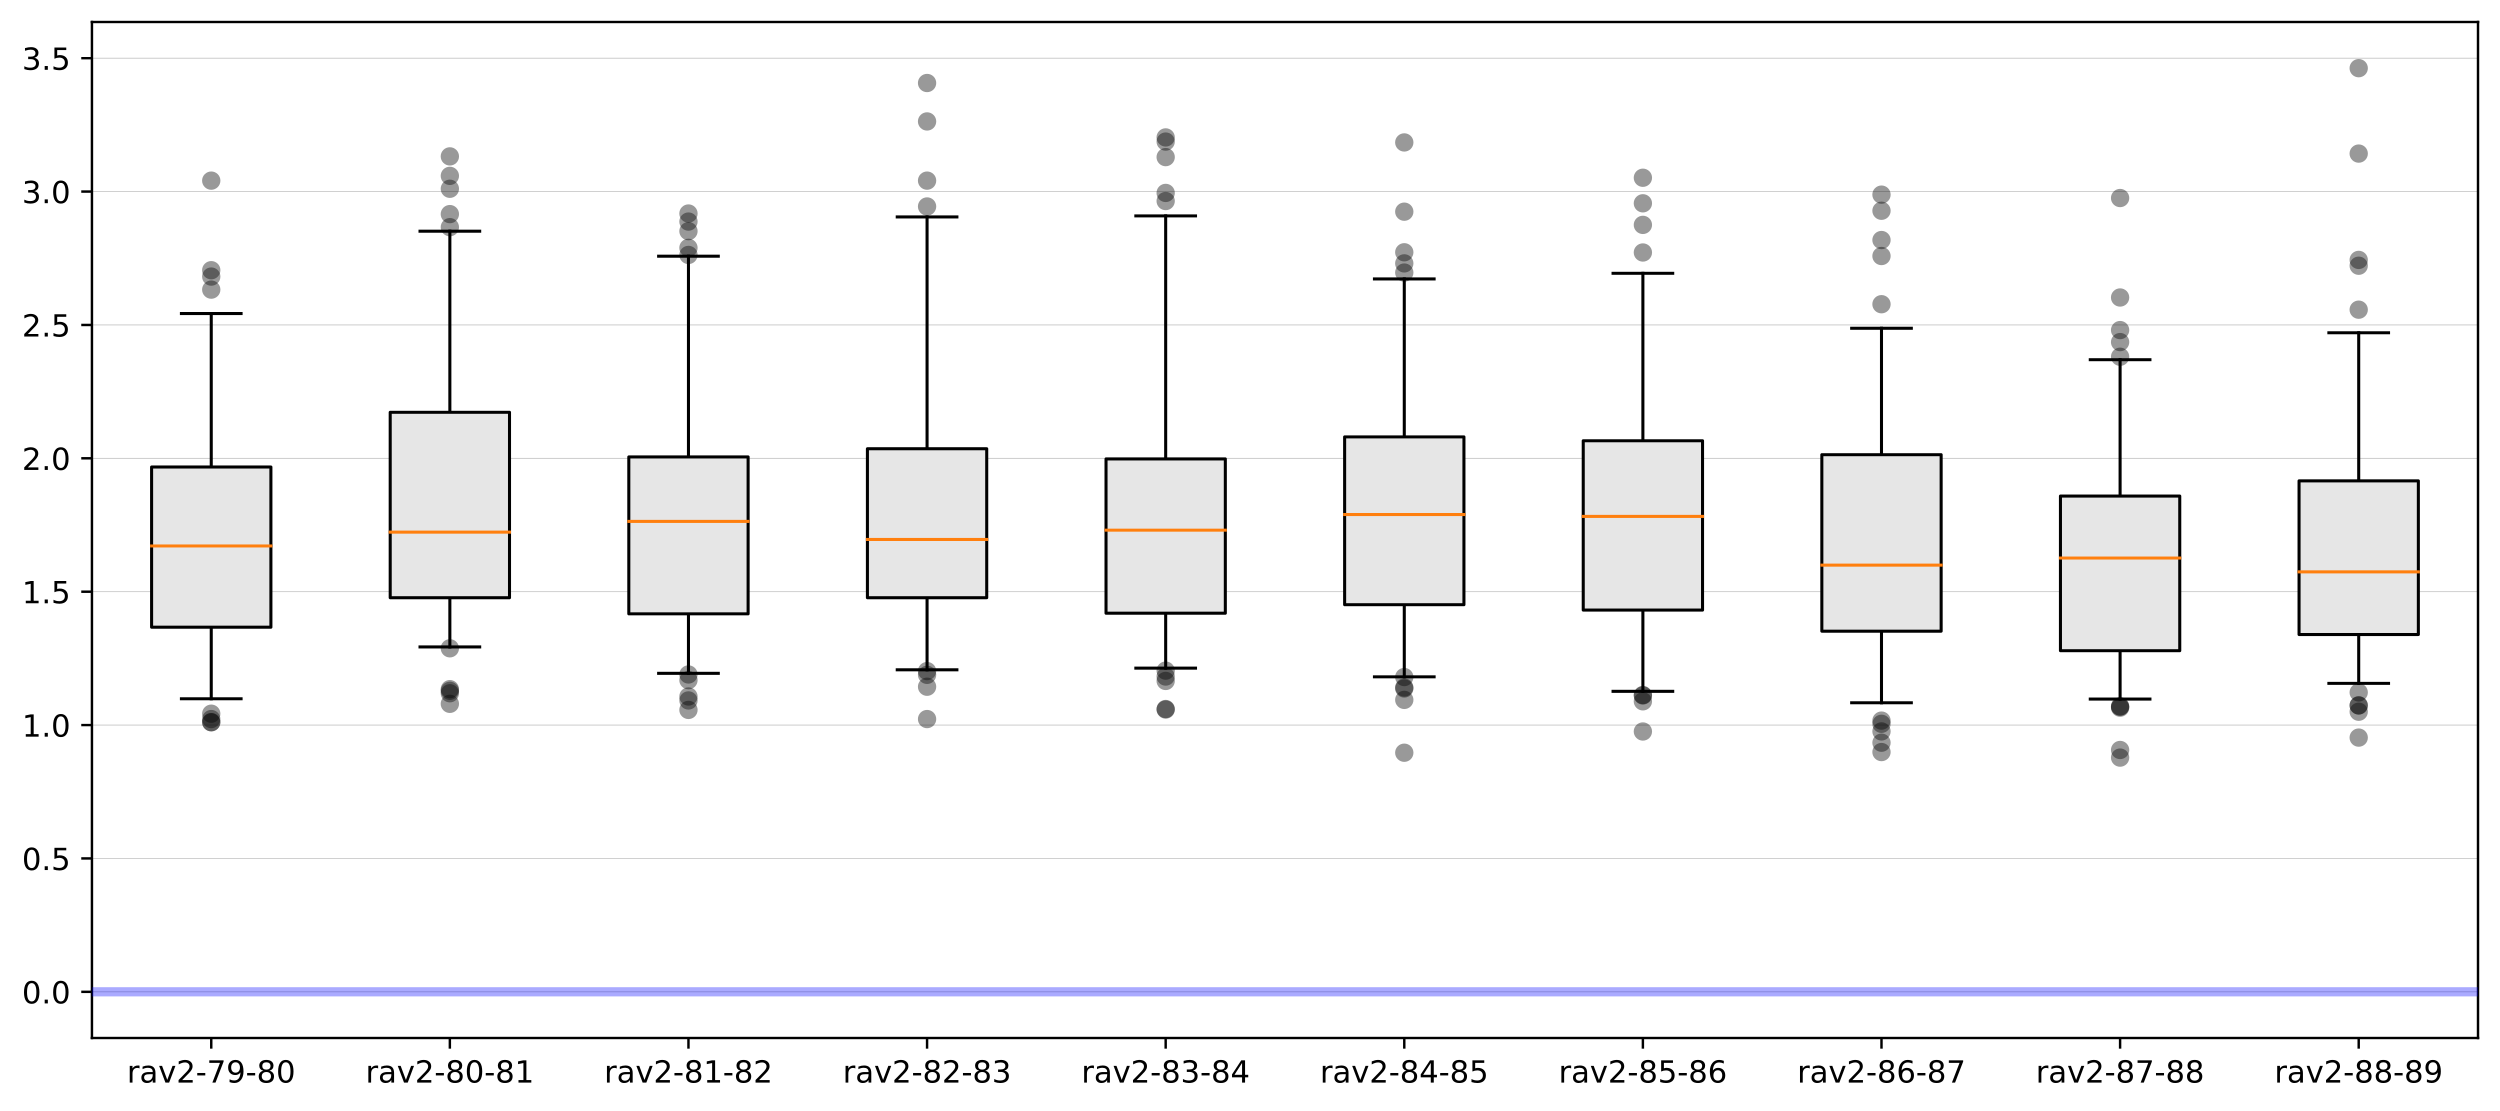<?xml version="1.0" encoding="utf-8" standalone="no"?>
<!DOCTYPE svg PUBLIC "-//W3C//DTD SVG 1.1//EN"
  "http://www.w3.org/Graphics/SVG/1.1/DTD/svg11.dtd">
<!-- Created with matplotlib (https://matplotlib.org/) -->
<svg height="363.718pt" version="1.1" viewBox="0 0 818.503 363.718" width="818.503pt" xmlns="http://www.w3.org/2000/svg" xmlns:xlink="http://www.w3.org/1999/xlink">
 <defs>
  <style type="text/css">
*{stroke-linecap:butt;stroke-linejoin:round;}
  </style>
 </defs>
 <g id="figure_1">
  <g id="patch_1">
   <path d="M 0 363.718 
L 818.503 363.718 
L 818.503 0 
L 0 0 
z
" style="fill:#ffffff;"/>
  </g>
  <g id="axes_1">
   <g id="patch_2">
    <path d="M 30.103 339.84 
L 811.303 339.84 
L 811.303 7.2 
L 30.103 7.2 
z
" style="fill:#ffffff;"/>
   </g>
   <g id="matplotlib.axis_1">
    <g id="xtick_1">
     <g id="line2d_1">
      <defs>
       <path d="M 0 0 
L 0 3.5 
" id="m58159f4eef" style="stroke:#000000;stroke-width:0.8;"/>
      </defs>
      <g>
       <use style="stroke:#000000;stroke-width:0.8;" x="69.163" xlink:href="#m58159f4eef" y="339.84"/>
      </g>
     </g>
     <g id="text_1">
      <!-- rav2-79-80 -->
      <defs>
       <path d="M 41.109 46.297 
Q 39.594 47.172 37.812 47.578 
Q 36.031 48 33.891 48 
Q 26.266 48 22.188 43.047 
Q 18.109 38.094 18.109 28.812 
L 18.109 0 
L 9.078 0 
L 9.078 54.688 
L 18.109 54.688 
L 18.109 46.188 
Q 20.953 51.172 25.484 53.578 
Q 30.031 56 36.531 56 
Q 37.453 56 38.578 55.875 
Q 39.703 55.766 41.062 55.516 
z
" id="DejaVuSans-114"/>
       <path d="M 34.281 27.484 
Q 23.391 27.484 19.188 25 
Q 14.984 22.516 14.984 16.5 
Q 14.984 11.719 18.141 8.906 
Q 21.297 6.109 26.703 6.109 
Q 34.188 6.109 38.703 11.406 
Q 43.219 16.703 43.219 25.484 
L 43.219 27.484 
z
M 52.203 31.203 
L 52.203 0 
L 43.219 0 
L 43.219 8.297 
Q 40.141 3.328 35.547 0.953 
Q 30.953 -1.422 24.312 -1.422 
Q 15.922 -1.422 10.953 3.297 
Q 6 8.016 6 15.922 
Q 6 25.141 12.172 29.828 
Q 18.359 34.516 30.609 34.516 
L 43.219 34.516 
L 43.219 35.406 
Q 43.219 41.609 39.141 45 
Q 35.062 48.391 27.688 48.391 
Q 23 48.391 18.547 47.266 
Q 14.109 46.141 10.016 43.891 
L 10.016 52.203 
Q 14.938 54.109 19.578 55.047 
Q 24.219 56 28.609 56 
Q 40.484 56 46.344 49.844 
Q 52.203 43.703 52.203 31.203 
z
" id="DejaVuSans-97"/>
       <path d="M 2.984 54.688 
L 12.5 54.688 
L 29.594 8.797 
L 46.688 54.688 
L 56.203 54.688 
L 35.688 0 
L 23.484 0 
z
" id="DejaVuSans-118"/>
       <path d="M 19.188 8.297 
L 53.609 8.297 
L 53.609 0 
L 7.328 0 
L 7.328 8.297 
Q 12.938 14.109 22.625 23.891 
Q 32.328 33.688 34.812 36.531 
Q 39.547 41.844 41.422 45.531 
Q 43.312 49.219 43.312 52.781 
Q 43.312 58.594 39.234 62.25 
Q 35.156 65.922 28.609 65.922 
Q 23.969 65.922 18.812 64.312 
Q 13.672 62.703 7.812 59.422 
L 7.812 69.391 
Q 13.766 71.781 18.938 73 
Q 24.125 74.219 28.422 74.219 
Q 39.75 74.219 46.484 68.547 
Q 53.219 62.891 53.219 53.422 
Q 53.219 48.922 51.531 44.891 
Q 49.859 40.875 45.406 35.406 
Q 44.188 33.984 37.641 27.219 
Q 31.109 20.453 19.188 8.297 
z
" id="DejaVuSans-50"/>
       <path d="M 4.891 31.391 
L 31.203 31.391 
L 31.203 23.391 
L 4.891 23.391 
z
" id="DejaVuSans-45"/>
       <path d="M 8.203 72.906 
L 55.078 72.906 
L 55.078 68.703 
L 28.609 0 
L 18.312 0 
L 43.219 64.594 
L 8.203 64.594 
z
" id="DejaVuSans-55"/>
       <path d="M 10.984 1.516 
L 10.984 10.5 
Q 14.703 8.734 18.5 7.812 
Q 22.312 6.891 25.984 6.891 
Q 35.75 6.891 40.891 13.453 
Q 46.047 20.016 46.781 33.406 
Q 43.953 29.203 39.594 26.953 
Q 35.25 24.703 29.984 24.703 
Q 19.047 24.703 12.672 31.312 
Q 6.297 37.938 6.297 49.422 
Q 6.297 60.641 12.938 67.422 
Q 19.578 74.219 30.609 74.219 
Q 43.266 74.219 49.922 64.516 
Q 56.594 54.828 56.594 36.375 
Q 56.594 19.141 48.406 8.859 
Q 40.234 -1.422 26.422 -1.422 
Q 22.703 -1.422 18.891 -0.688 
Q 15.094 0.047 10.984 1.516 
z
M 30.609 32.422 
Q 37.25 32.422 41.125 36.953 
Q 45.016 41.5 45.016 49.422 
Q 45.016 57.281 41.125 61.844 
Q 37.25 66.406 30.609 66.406 
Q 23.969 66.406 20.094 61.844 
Q 16.219 57.281 16.219 49.422 
Q 16.219 41.5 20.094 36.953 
Q 23.969 32.422 30.609 32.422 
z
" id="DejaVuSans-57"/>
       <path d="M 31.781 34.625 
Q 24.75 34.625 20.719 30.859 
Q 16.703 27.094 16.703 20.516 
Q 16.703 13.922 20.719 10.156 
Q 24.75 6.391 31.781 6.391 
Q 38.812 6.391 42.859 10.172 
Q 46.922 13.969 46.922 20.516 
Q 46.922 27.094 42.891 30.859 
Q 38.875 34.625 31.781 34.625 
z
M 21.922 38.812 
Q 15.578 40.375 12.031 44.719 
Q 8.5 49.078 8.5 55.328 
Q 8.5 64.062 14.719 69.141 
Q 20.953 74.219 31.781 74.219 
Q 42.672 74.219 48.875 69.141 
Q 55.078 64.062 55.078 55.328 
Q 55.078 49.078 51.531 44.719 
Q 48 40.375 41.703 38.812 
Q 48.828 37.156 52.797 32.312 
Q 56.781 27.484 56.781 20.516 
Q 56.781 9.906 50.312 4.234 
Q 43.844 -1.422 31.781 -1.422 
Q 19.734 -1.422 13.25 4.234 
Q 6.781 9.906 6.781 20.516 
Q 6.781 27.484 10.781 32.312 
Q 14.797 37.156 21.922 38.812 
z
M 18.312 54.391 
Q 18.312 48.734 21.844 45.562 
Q 25.391 42.391 31.781 42.391 
Q 38.141 42.391 41.719 45.562 
Q 45.312 48.734 45.312 54.391 
Q 45.312 60.062 41.719 63.234 
Q 38.141 66.406 31.781 66.406 
Q 25.391 66.406 21.844 63.234 
Q 18.312 60.062 18.312 54.391 
z
" id="DejaVuSans-56"/>
       <path d="M 31.781 66.406 
Q 24.172 66.406 20.328 58.906 
Q 16.5 51.422 16.5 36.375 
Q 16.5 21.391 20.328 13.891 
Q 24.172 6.391 31.781 6.391 
Q 39.453 6.391 43.281 13.891 
Q 47.125 21.391 47.125 36.375 
Q 47.125 51.422 43.281 58.906 
Q 39.453 66.406 31.781 66.406 
z
M 31.781 74.219 
Q 44.047 74.219 50.516 64.516 
Q 56.984 54.828 56.984 36.375 
Q 56.984 17.969 50.516 8.266 
Q 44.047 -1.422 31.781 -1.422 
Q 19.531 -1.422 13.062 8.266 
Q 6.594 17.969 6.594 36.375 
Q 6.594 54.828 13.062 64.516 
Q 19.531 74.219 31.781 74.219 
z
" id="DejaVuSans-48"/>
      </defs>
      <g transform="translate(41.57 354.438)scale(0.1 -0.1)">
       <use xlink:href="#DejaVuSans-114"/>
       <use x="41.113" xlink:href="#DejaVuSans-97"/>
       <use x="102.393" xlink:href="#DejaVuSans-118"/>
       <use x="161.572" xlink:href="#DejaVuSans-50"/>
       <use x="225.195" xlink:href="#DejaVuSans-45"/>
       <use x="261.279" xlink:href="#DejaVuSans-55"/>
       <use x="324.902" xlink:href="#DejaVuSans-57"/>
       <use x="388.525" xlink:href="#DejaVuSans-45"/>
       <use x="424.609" xlink:href="#DejaVuSans-56"/>
       <use x="488.232" xlink:href="#DejaVuSans-48"/>
      </g>
     </g>
    </g>
    <g id="xtick_2">
     <g id="line2d_2">
      <g>
       <use style="stroke:#000000;stroke-width:0.8;" x="147.283" xlink:href="#m58159f4eef" y="339.84"/>
      </g>
     </g>
     <g id="text_2">
      <!-- rav2-80-81 -->
      <defs>
       <path d="M 12.406 8.297 
L 28.516 8.297 
L 28.516 63.922 
L 10.984 60.406 
L 10.984 69.391 
L 28.422 72.906 
L 38.281 72.906 
L 38.281 8.297 
L 54.391 8.297 
L 54.391 0 
L 12.406 0 
z
" id="DejaVuSans-49"/>
      </defs>
      <g transform="translate(119.69 354.438)scale(0.1 -0.1)">
       <use xlink:href="#DejaVuSans-114"/>
       <use x="41.113" xlink:href="#DejaVuSans-97"/>
       <use x="102.393" xlink:href="#DejaVuSans-118"/>
       <use x="161.572" xlink:href="#DejaVuSans-50"/>
       <use x="225.195" xlink:href="#DejaVuSans-45"/>
       <use x="261.279" xlink:href="#DejaVuSans-56"/>
       <use x="324.902" xlink:href="#DejaVuSans-48"/>
       <use x="388.525" xlink:href="#DejaVuSans-45"/>
       <use x="424.609" xlink:href="#DejaVuSans-56"/>
       <use x="488.232" xlink:href="#DejaVuSans-49"/>
      </g>
     </g>
    </g>
    <g id="xtick_3">
     <g id="line2d_3">
      <g>
       <use style="stroke:#000000;stroke-width:0.8;" x="225.403" xlink:href="#m58159f4eef" y="339.84"/>
      </g>
     </g>
     <g id="text_3">
      <!-- rav2-81-82 -->
      <g transform="translate(197.81 354.438)scale(0.1 -0.1)">
       <use xlink:href="#DejaVuSans-114"/>
       <use x="41.113" xlink:href="#DejaVuSans-97"/>
       <use x="102.393" xlink:href="#DejaVuSans-118"/>
       <use x="161.572" xlink:href="#DejaVuSans-50"/>
       <use x="225.195" xlink:href="#DejaVuSans-45"/>
       <use x="261.279" xlink:href="#DejaVuSans-56"/>
       <use x="324.902" xlink:href="#DejaVuSans-49"/>
       <use x="388.525" xlink:href="#DejaVuSans-45"/>
       <use x="424.609" xlink:href="#DejaVuSans-56"/>
       <use x="488.232" xlink:href="#DejaVuSans-50"/>
      </g>
     </g>
    </g>
    <g id="xtick_4">
     <g id="line2d_4">
      <g>
       <use style="stroke:#000000;stroke-width:0.8;" x="303.523" xlink:href="#m58159f4eef" y="339.84"/>
      </g>
     </g>
     <g id="text_4">
      <!-- rav2-82-83 -->
      <defs>
       <path d="M 40.578 39.312 
Q 47.656 37.797 51.625 33 
Q 55.609 28.219 55.609 21.188 
Q 55.609 10.406 48.188 4.484 
Q 40.766 -1.422 27.094 -1.422 
Q 22.516 -1.422 17.656 -0.516 
Q 12.797 0.391 7.625 2.203 
L 7.625 11.719 
Q 11.719 9.328 16.594 8.109 
Q 21.484 6.891 26.812 6.891 
Q 36.078 6.891 40.938 10.547 
Q 45.797 14.203 45.797 21.188 
Q 45.797 27.641 41.281 31.266 
Q 36.766 34.906 28.719 34.906 
L 20.219 34.906 
L 20.219 43.016 
L 29.109 43.016 
Q 36.375 43.016 40.234 45.922 
Q 44.094 48.828 44.094 54.297 
Q 44.094 59.906 40.109 62.906 
Q 36.141 65.922 28.719 65.922 
Q 24.656 65.922 20.016 65.031 
Q 15.375 64.156 9.812 62.312 
L 9.812 71.094 
Q 15.438 72.656 20.344 73.438 
Q 25.25 74.219 29.594 74.219 
Q 40.828 74.219 47.359 69.109 
Q 53.906 64.016 53.906 55.328 
Q 53.906 49.266 50.438 45.094 
Q 46.969 40.922 40.578 39.312 
z
" id="DejaVuSans-51"/>
      </defs>
      <g transform="translate(275.93 354.438)scale(0.1 -0.1)">
       <use xlink:href="#DejaVuSans-114"/>
       <use x="41.113" xlink:href="#DejaVuSans-97"/>
       <use x="102.393" xlink:href="#DejaVuSans-118"/>
       <use x="161.572" xlink:href="#DejaVuSans-50"/>
       <use x="225.195" xlink:href="#DejaVuSans-45"/>
       <use x="261.279" xlink:href="#DejaVuSans-56"/>
       <use x="324.902" xlink:href="#DejaVuSans-50"/>
       <use x="388.525" xlink:href="#DejaVuSans-45"/>
       <use x="424.609" xlink:href="#DejaVuSans-56"/>
       <use x="488.232" xlink:href="#DejaVuSans-51"/>
      </g>
     </g>
    </g>
    <g id="xtick_5">
     <g id="line2d_5">
      <g>
       <use style="stroke:#000000;stroke-width:0.8;" x="381.643" xlink:href="#m58159f4eef" y="339.84"/>
      </g>
     </g>
     <g id="text_5">
      <!-- rav2-83-84 -->
      <defs>
       <path d="M 37.797 64.312 
L 12.891 25.391 
L 37.797 25.391 
z
M 35.203 72.906 
L 47.609 72.906 
L 47.609 25.391 
L 58.016 25.391 
L 58.016 17.188 
L 47.609 17.188 
L 47.609 0 
L 37.797 0 
L 37.797 17.188 
L 4.891 17.188 
L 4.891 26.703 
z
" id="DejaVuSans-52"/>
      </defs>
      <g transform="translate(354.05 354.438)scale(0.1 -0.1)">
       <use xlink:href="#DejaVuSans-114"/>
       <use x="41.113" xlink:href="#DejaVuSans-97"/>
       <use x="102.393" xlink:href="#DejaVuSans-118"/>
       <use x="161.572" xlink:href="#DejaVuSans-50"/>
       <use x="225.195" xlink:href="#DejaVuSans-45"/>
       <use x="261.279" xlink:href="#DejaVuSans-56"/>
       <use x="324.902" xlink:href="#DejaVuSans-51"/>
       <use x="388.525" xlink:href="#DejaVuSans-45"/>
       <use x="424.609" xlink:href="#DejaVuSans-56"/>
       <use x="488.232" xlink:href="#DejaVuSans-52"/>
      </g>
     </g>
    </g>
    <g id="xtick_6">
     <g id="line2d_6">
      <g>
       <use style="stroke:#000000;stroke-width:0.8;" x="459.763" xlink:href="#m58159f4eef" y="339.84"/>
      </g>
     </g>
     <g id="text_6">
      <!-- rav2-84-85 -->
      <defs>
       <path d="M 10.797 72.906 
L 49.516 72.906 
L 49.516 64.594 
L 19.828 64.594 
L 19.828 46.734 
Q 21.969 47.469 24.109 47.828 
Q 26.266 48.188 28.422 48.188 
Q 40.625 48.188 47.75 41.5 
Q 54.891 34.812 54.891 23.391 
Q 54.891 11.625 47.562 5.094 
Q 40.234 -1.422 26.906 -1.422 
Q 22.312 -1.422 17.547 -0.641 
Q 12.797 0.141 7.719 1.703 
L 7.719 11.625 
Q 12.109 9.234 16.797 8.062 
Q 21.484 6.891 26.703 6.891 
Q 35.156 6.891 40.078 11.328 
Q 45.016 15.766 45.016 23.391 
Q 45.016 31 40.078 35.438 
Q 35.156 39.891 26.703 39.891 
Q 22.75 39.891 18.812 39.016 
Q 14.891 38.141 10.797 36.281 
z
" id="DejaVuSans-53"/>
      </defs>
      <g transform="translate(432.17 354.438)scale(0.1 -0.1)">
       <use xlink:href="#DejaVuSans-114"/>
       <use x="41.113" xlink:href="#DejaVuSans-97"/>
       <use x="102.393" xlink:href="#DejaVuSans-118"/>
       <use x="161.572" xlink:href="#DejaVuSans-50"/>
       <use x="225.195" xlink:href="#DejaVuSans-45"/>
       <use x="261.279" xlink:href="#DejaVuSans-56"/>
       <use x="324.902" xlink:href="#DejaVuSans-52"/>
       <use x="388.525" xlink:href="#DejaVuSans-45"/>
       <use x="424.609" xlink:href="#DejaVuSans-56"/>
       <use x="488.232" xlink:href="#DejaVuSans-53"/>
      </g>
     </g>
    </g>
    <g id="xtick_7">
     <g id="line2d_7">
      <g>
       <use style="stroke:#000000;stroke-width:0.8;" x="537.883" xlink:href="#m58159f4eef" y="339.84"/>
      </g>
     </g>
     <g id="text_7">
      <!-- rav2-85-86 -->
      <defs>
       <path d="M 33.016 40.375 
Q 26.375 40.375 22.484 35.828 
Q 18.609 31.297 18.609 23.391 
Q 18.609 15.531 22.484 10.953 
Q 26.375 6.391 33.016 6.391 
Q 39.656 6.391 43.531 10.953 
Q 47.406 15.531 47.406 23.391 
Q 47.406 31.297 43.531 35.828 
Q 39.656 40.375 33.016 40.375 
z
M 52.594 71.297 
L 52.594 62.312 
Q 48.875 64.062 45.094 64.984 
Q 41.312 65.922 37.594 65.922 
Q 27.828 65.922 22.672 59.328 
Q 17.531 52.734 16.797 39.406 
Q 19.672 43.656 24.016 45.922 
Q 28.375 48.188 33.594 48.188 
Q 44.578 48.188 50.953 41.516 
Q 57.328 34.859 57.328 23.391 
Q 57.328 12.156 50.688 5.359 
Q 44.047 -1.422 33.016 -1.422 
Q 20.359 -1.422 13.672 8.266 
Q 6.984 17.969 6.984 36.375 
Q 6.984 53.656 15.188 63.938 
Q 23.391 74.219 37.203 74.219 
Q 40.922 74.219 44.703 73.484 
Q 48.484 72.75 52.594 71.297 
z
" id="DejaVuSans-54"/>
      </defs>
      <g transform="translate(510.29 354.438)scale(0.1 -0.1)">
       <use xlink:href="#DejaVuSans-114"/>
       <use x="41.113" xlink:href="#DejaVuSans-97"/>
       <use x="102.393" xlink:href="#DejaVuSans-118"/>
       <use x="161.572" xlink:href="#DejaVuSans-50"/>
       <use x="225.195" xlink:href="#DejaVuSans-45"/>
       <use x="261.279" xlink:href="#DejaVuSans-56"/>
       <use x="324.902" xlink:href="#DejaVuSans-53"/>
       <use x="388.525" xlink:href="#DejaVuSans-45"/>
       <use x="424.609" xlink:href="#DejaVuSans-56"/>
       <use x="488.232" xlink:href="#DejaVuSans-54"/>
      </g>
     </g>
    </g>
    <g id="xtick_8">
     <g id="line2d_8">
      <g>
       <use style="stroke:#000000;stroke-width:0.8;" x="616.003" xlink:href="#m58159f4eef" y="339.84"/>
      </g>
     </g>
     <g id="text_8">
      <!-- rav2-86-87 -->
      <g transform="translate(588.41 354.438)scale(0.1 -0.1)">
       <use xlink:href="#DejaVuSans-114"/>
       <use x="41.113" xlink:href="#DejaVuSans-97"/>
       <use x="102.393" xlink:href="#DejaVuSans-118"/>
       <use x="161.572" xlink:href="#DejaVuSans-50"/>
       <use x="225.195" xlink:href="#DejaVuSans-45"/>
       <use x="261.279" xlink:href="#DejaVuSans-56"/>
       <use x="324.902" xlink:href="#DejaVuSans-54"/>
       <use x="388.525" xlink:href="#DejaVuSans-45"/>
       <use x="424.609" xlink:href="#DejaVuSans-56"/>
       <use x="488.232" xlink:href="#DejaVuSans-55"/>
      </g>
     </g>
    </g>
    <g id="xtick_9">
     <g id="line2d_9">
      <g>
       <use style="stroke:#000000;stroke-width:0.8;" x="694.123" xlink:href="#m58159f4eef" y="339.84"/>
      </g>
     </g>
     <g id="text_9">
      <!-- rav2-87-88 -->
      <g transform="translate(666.53 354.438)scale(0.1 -0.1)">
       <use xlink:href="#DejaVuSans-114"/>
       <use x="41.113" xlink:href="#DejaVuSans-97"/>
       <use x="102.393" xlink:href="#DejaVuSans-118"/>
       <use x="161.572" xlink:href="#DejaVuSans-50"/>
       <use x="225.195" xlink:href="#DejaVuSans-45"/>
       <use x="261.279" xlink:href="#DejaVuSans-56"/>
       <use x="324.902" xlink:href="#DejaVuSans-55"/>
       <use x="388.525" xlink:href="#DejaVuSans-45"/>
       <use x="424.609" xlink:href="#DejaVuSans-56"/>
       <use x="488.232" xlink:href="#DejaVuSans-56"/>
      </g>
     </g>
    </g>
    <g id="xtick_10">
     <g id="line2d_10">
      <g>
       <use style="stroke:#000000;stroke-width:0.8;" x="772.243" xlink:href="#m58159f4eef" y="339.84"/>
      </g>
     </g>
     <g id="text_10">
      <!-- rav2-88-89 -->
      <g transform="translate(744.65 354.438)scale(0.1 -0.1)">
       <use xlink:href="#DejaVuSans-114"/>
       <use x="41.113" xlink:href="#DejaVuSans-97"/>
       <use x="102.393" xlink:href="#DejaVuSans-118"/>
       <use x="161.572" xlink:href="#DejaVuSans-50"/>
       <use x="225.195" xlink:href="#DejaVuSans-45"/>
       <use x="261.279" xlink:href="#DejaVuSans-56"/>
       <use x="324.902" xlink:href="#DejaVuSans-56"/>
       <use x="388.525" xlink:href="#DejaVuSans-45"/>
       <use x="424.609" xlink:href="#DejaVuSans-56"/>
       <use x="488.232" xlink:href="#DejaVuSans-57"/>
      </g>
     </g>
    </g>
   </g>
   <g id="matplotlib.axis_2">
    <g id="ytick_1">
     <g id="line2d_11">
      <path clip-path="url(#p48129c23fc)" d="M 30.103 324.72 
L 811.303 324.72 
" style="fill:none;stroke:#bfbfbf;stroke-linecap:square;stroke-width:0.25;"/>
     </g>
     <g id="line2d_12">
      <defs>
       <path d="M 0 0 
L -3.5 0 
" id="m3213c5cf45" style="stroke:#000000;stroke-width:0.8;"/>
      </defs>
      <g>
       <use style="stroke:#000000;stroke-width:0.8;" x="30.103" xlink:href="#m3213c5cf45" y="324.72"/>
      </g>
     </g>
     <g id="text_11">
      <!-- 0.0 -->
      <defs>
       <path d="M 10.688 12.406 
L 21 12.406 
L 21 0 
L 10.688 0 
z
" id="DejaVuSans-46"/>
      </defs>
      <g transform="translate(7.2 328.519)scale(0.1 -0.1)">
       <use xlink:href="#DejaVuSans-48"/>
       <use x="63.623" xlink:href="#DejaVuSans-46"/>
       <use x="95.41" xlink:href="#DejaVuSans-48"/>
      </g>
     </g>
    </g>
    <g id="ytick_2">
     <g id="line2d_13">
      <path clip-path="url(#p48129c23fc)" d="M 30.103 281.053 
L 811.303 281.053 
" style="fill:none;stroke:#bfbfbf;stroke-linecap:square;stroke-width:0.25;"/>
     </g>
     <g id="line2d_14">
      <g>
       <use style="stroke:#000000;stroke-width:0.8;" x="30.103" xlink:href="#m3213c5cf45" y="281.053"/>
      </g>
     </g>
     <g id="text_12">
      <!-- 0.5 -->
      <g transform="translate(7.2 284.853)scale(0.1 -0.1)">
       <use xlink:href="#DejaVuSans-48"/>
       <use x="63.623" xlink:href="#DejaVuSans-46"/>
       <use x="95.41" xlink:href="#DejaVuSans-53"/>
      </g>
     </g>
    </g>
    <g id="ytick_3">
     <g id="line2d_15">
      <path clip-path="url(#p48129c23fc)" d="M 30.103 237.387 
L 811.303 237.387 
" style="fill:none;stroke:#bfbfbf;stroke-linecap:square;stroke-width:0.25;"/>
     </g>
     <g id="line2d_16">
      <g>
       <use style="stroke:#000000;stroke-width:0.8;" x="30.103" xlink:href="#m3213c5cf45" y="237.387"/>
      </g>
     </g>
     <g id="text_13">
      <!-- 1.0 -->
      <g transform="translate(7.2 241.186)scale(0.1 -0.1)">
       <use xlink:href="#DejaVuSans-49"/>
       <use x="63.623" xlink:href="#DejaVuSans-46"/>
       <use x="95.41" xlink:href="#DejaVuSans-48"/>
      </g>
     </g>
    </g>
    <g id="ytick_4">
     <g id="line2d_17">
      <path clip-path="url(#p48129c23fc)" d="M 30.103 193.72 
L 811.303 193.72 
" style="fill:none;stroke:#bfbfbf;stroke-linecap:square;stroke-width:0.25;"/>
     </g>
     <g id="line2d_18">
      <g>
       <use style="stroke:#000000;stroke-width:0.8;" x="30.103" xlink:href="#m3213c5cf45" y="193.72"/>
      </g>
     </g>
     <g id="text_14">
      <!-- 1.5 -->
      <g transform="translate(7.2 197.519)scale(0.1 -0.1)">
       <use xlink:href="#DejaVuSans-49"/>
       <use x="63.623" xlink:href="#DejaVuSans-46"/>
       <use x="95.41" xlink:href="#DejaVuSans-53"/>
      </g>
     </g>
    </g>
    <g id="ytick_5">
     <g id="line2d_19">
      <path clip-path="url(#p48129c23fc)" d="M 30.103 150.054 
L 811.303 150.054 
" style="fill:none;stroke:#bfbfbf;stroke-linecap:square;stroke-width:0.25;"/>
     </g>
     <g id="line2d_20">
      <g>
       <use style="stroke:#000000;stroke-width:0.8;" x="30.103" xlink:href="#m3213c5cf45" y="150.054"/>
      </g>
     </g>
     <g id="text_15">
      <!-- 2.0 -->
      <g transform="translate(7.2 153.853)scale(0.1 -0.1)">
       <use xlink:href="#DejaVuSans-50"/>
       <use x="63.623" xlink:href="#DejaVuSans-46"/>
       <use x="95.41" xlink:href="#DejaVuSans-48"/>
      </g>
     </g>
    </g>
    <g id="ytick_6">
     <g id="line2d_21">
      <path clip-path="url(#p48129c23fc)" d="M 30.103 106.387 
L 811.303 106.387 
" style="fill:none;stroke:#bfbfbf;stroke-linecap:square;stroke-width:0.25;"/>
     </g>
     <g id="line2d_22">
      <g>
       <use style="stroke:#000000;stroke-width:0.8;" x="30.103" xlink:href="#m3213c5cf45" y="106.387"/>
      </g>
     </g>
     <g id="text_16">
      <!-- 2.5 -->
      <g transform="translate(7.2 110.186)scale(0.1 -0.1)">
       <use xlink:href="#DejaVuSans-50"/>
       <use x="63.623" xlink:href="#DejaVuSans-46"/>
       <use x="95.41" xlink:href="#DejaVuSans-53"/>
      </g>
     </g>
    </g>
    <g id="ytick_7">
     <g id="line2d_23">
      <path clip-path="url(#p48129c23fc)" d="M 30.103 62.72 
L 811.303 62.72 
" style="fill:none;stroke:#bfbfbf;stroke-linecap:square;stroke-width:0.25;"/>
     </g>
     <g id="line2d_24">
      <g>
       <use style="stroke:#000000;stroke-width:0.8;" x="30.103" xlink:href="#m3213c5cf45" y="62.72"/>
      </g>
     </g>
     <g id="text_17">
      <!-- 3.0 -->
      <g transform="translate(7.2 66.52)scale(0.1 -0.1)">
       <use xlink:href="#DejaVuSans-51"/>
       <use x="63.623" xlink:href="#DejaVuSans-46"/>
       <use x="95.41" xlink:href="#DejaVuSans-48"/>
      </g>
     </g>
    </g>
    <g id="ytick_8">
     <g id="line2d_25">
      <path clip-path="url(#p48129c23fc)" d="M 30.103 19.054 
L 811.303 19.054 
" style="fill:none;stroke:#bfbfbf;stroke-linecap:square;stroke-width:0.25;"/>
     </g>
     <g id="line2d_26">
      <g>
       <use style="stroke:#000000;stroke-width:0.8;" x="30.103" xlink:href="#m3213c5cf45" y="19.054"/>
      </g>
     </g>
     <g id="text_18">
      <!-- 3.5 -->
      <g transform="translate(7.2 22.853)scale(0.1 -0.1)">
       <use xlink:href="#DejaVuSans-51"/>
       <use x="63.623" xlink:href="#DejaVuSans-46"/>
       <use x="95.41" xlink:href="#DejaVuSans-53"/>
      </g>
     </g>
    </g>
   </g>
   <g id="patch_3">
    <path d="M 30.103 339.84 
L 30.103 7.2 
" style="fill:none;stroke:#000000;stroke-linecap:square;stroke-linejoin:miter;stroke-width:0.8;"/>
   </g>
   <g id="patch_4">
    <path d="M 811.303 339.84 
L 811.303 7.2 
" style="fill:none;stroke:#000000;stroke-linecap:square;stroke-linejoin:miter;stroke-width:0.8;"/>
   </g>
   <g id="patch_5">
    <path d="M 30.103 339.84 
L 811.303 339.84 
" style="fill:none;stroke:#000000;stroke-linecap:square;stroke-linejoin:miter;stroke-width:0.8;"/>
   </g>
   <g id="patch_6">
    <path d="M 30.103 7.2 
L 811.303 7.2 
" style="fill:none;stroke:#000000;stroke-linecap:square;stroke-linejoin:miter;stroke-width:0.8;"/>
   </g>
   <g id="line2d_27">
    <path clip-path="url(#p48129c23fc)" d="M 30.103 324.72 
L 811.303 324.72 
" style="fill:none;stroke:#0000ff;stroke-linecap:square;stroke-opacity:0.333;stroke-width:3;"/>
   </g>
   <g id="line2d_28">
    <path clip-path="url(#p48129c23fc)" d="M 69.163 205.349 
L 69.163 228.776 
" style="fill:none;stroke:#000000;stroke-linecap:square;"/>
   </g>
   <g id="line2d_29">
    <path clip-path="url(#p48129c23fc)" d="M 69.163 152.901 
L 69.163 102.649 
" style="fill:none;stroke:#000000;stroke-linecap:square;"/>
   </g>
   <g id="line2d_30">
    <path clip-path="url(#p48129c23fc)" d="M 59.398 228.776 
L 78.928 228.776 
" style="fill:none;stroke:#000000;stroke-linecap:square;"/>
   </g>
   <g id="line2d_31">
    <path clip-path="url(#p48129c23fc)" d="M 59.398 102.649 
L 78.928 102.649 
" style="fill:none;stroke:#000000;stroke-linecap:square;"/>
   </g>
   <g id="line2d_32">
    <defs>
     <path d="M 0 3 
C 0.796 3 1.559 2.684 2.121 2.121 
C 2.684 1.559 3 0.796 3 0 
C 3 -0.796 2.684 -1.559 2.121 -2.121 
C 1.559 -2.684 0.796 -3 0 -3 
C -0.796 -3 -1.559 -2.684 -2.121 -2.121 
C -2.684 -1.559 -3 -0.796 -3 0 
C -3 0.796 -2.684 1.559 -2.121 2.121 
C -1.559 2.684 -0.796 3 0 3 
z
" id="m0a7e9959c1" style="stroke:#000000;stroke-opacity:0;"/>
    </defs>
    <g clip-path="url(#p48129c23fc)">
     <use style="fill-opacity:0.4;stroke:#000000;stroke-opacity:0;" x="69.163" xlink:href="#m0a7e9959c1" y="235.422"/>
     <use style="fill-opacity:0.4;stroke:#000000;stroke-opacity:0;" x="69.163" xlink:href="#m0a7e9959c1" y="233.666"/>
     <use style="fill-opacity:0.4;stroke:#000000;stroke-opacity:0;" x="69.163" xlink:href="#m0a7e9959c1" y="236.479"/>
     <use style="fill-opacity:0.4;stroke:#000000;stroke-opacity:0;" x="69.163" xlink:href="#m0a7e9959c1" y="236.435"/>
     <use style="fill-opacity:0.4;stroke:#000000;stroke-opacity:0;" x="69.163" xlink:href="#m0a7e9959c1" y="94.824"/>
     <use style="fill-opacity:0.4;stroke:#000000;stroke-opacity:0;" x="69.163" xlink:href="#m0a7e9959c1" y="88.466"/>
     <use style="fill-opacity:0.4;stroke:#000000;stroke-opacity:0;" x="69.163" xlink:href="#m0a7e9959c1" y="90.553"/>
     <use style="fill-opacity:0.4;stroke:#000000;stroke-opacity:0;" x="69.163" xlink:href="#m0a7e9959c1" y="59.14"/>
    </g>
   </g>
   <g id="line2d_33">
    <path clip-path="url(#p48129c23fc)" d="M 147.283 195.698 
L 147.283 211.807 
" style="fill:none;stroke:#000000;stroke-linecap:square;"/>
   </g>
   <g id="line2d_34">
    <path clip-path="url(#p48129c23fc)" d="M 147.283 134.986 
L 147.283 75.698 
" style="fill:none;stroke:#000000;stroke-linecap:square;"/>
   </g>
   <g id="line2d_35">
    <path clip-path="url(#p48129c23fc)" d="M 137.518 211.807 
L 157.048 211.807 
" style="fill:none;stroke:#000000;stroke-linecap:square;"/>
   </g>
   <g id="line2d_36">
    <path clip-path="url(#p48129c23fc)" d="M 137.518 75.698 
L 157.048 75.698 
" style="fill:none;stroke:#000000;stroke-linecap:square;"/>
   </g>
   <g id="line2d_37">
    <g clip-path="url(#p48129c23fc)">
     <use style="fill-opacity:0.4;stroke:#000000;stroke-opacity:0;" x="147.283" xlink:href="#m0a7e9959c1" y="226.968"/>
     <use style="fill-opacity:0.4;stroke:#000000;stroke-opacity:0;" x="147.283" xlink:href="#m0a7e9959c1" y="225.632"/>
     <use style="fill-opacity:0.4;stroke:#000000;stroke-opacity:0;" x="147.283" xlink:href="#m0a7e9959c1" y="226.182"/>
     <use style="fill-opacity:0.4;stroke:#000000;stroke-opacity:0;" x="147.283" xlink:href="#m0a7e9959c1" y="212.252"/>
     <use style="fill-opacity:0.4;stroke:#000000;stroke-opacity:0;" x="147.283" xlink:href="#m0a7e9959c1" y="230.435"/>
     <use style="fill-opacity:0.4;stroke:#000000;stroke-opacity:0;" x="147.283" xlink:href="#m0a7e9959c1" y="61.803"/>
     <use style="fill-opacity:0.4;stroke:#000000;stroke-opacity:0;" x="147.283" xlink:href="#m0a7e9959c1" y="70.1"/>
     <use style="fill-opacity:0.4;stroke:#000000;stroke-opacity:0;" x="147.283" xlink:href="#m0a7e9959c1" y="74.379"/>
     <use style="fill-opacity:0.4;stroke:#000000;stroke-opacity:0;" x="147.283" xlink:href="#m0a7e9959c1" y="51.201"/>
     <use style="fill-opacity:0.4;stroke:#000000;stroke-opacity:0;" x="147.283" xlink:href="#m0a7e9959c1" y="57.576"/>
    </g>
   </g>
   <g id="line2d_38">
    <path clip-path="url(#p48129c23fc)" d="M 225.403 200.969 
L 225.403 220.453 
" style="fill:none;stroke:#000000;stroke-linecap:square;"/>
   </g>
   <g id="line2d_39">
    <path clip-path="url(#p48129c23fc)" d="M 225.403 149.599 
L 225.403 83.881 
" style="fill:none;stroke:#000000;stroke-linecap:square;"/>
   </g>
   <g id="line2d_40">
    <path clip-path="url(#p48129c23fc)" d="M 215.638 220.453 
L 235.168 220.453 
" style="fill:none;stroke:#000000;stroke-linecap:square;"/>
   </g>
   <g id="line2d_41">
    <path clip-path="url(#p48129c23fc)" d="M 215.638 83.881 
L 235.168 83.881 
" style="fill:none;stroke:#000000;stroke-linecap:square;"/>
   </g>
   <g id="line2d_42">
    <g clip-path="url(#p48129c23fc)">
     <use style="fill-opacity:0.4;stroke:#000000;stroke-opacity:0;" x="225.403" xlink:href="#m0a7e9959c1" y="228.033"/>
     <use style="fill-opacity:0.4;stroke:#000000;stroke-opacity:0;" x="225.403" xlink:href="#m0a7e9959c1" y="220.82"/>
     <use style="fill-opacity:0.4;stroke:#000000;stroke-opacity:0;" x="225.403" xlink:href="#m0a7e9959c1" y="222.689"/>
     <use style="fill-opacity:0.4;stroke:#000000;stroke-opacity:0;" x="225.403" xlink:href="#m0a7e9959c1" y="229.326"/>
     <use style="fill-opacity:0.4;stroke:#000000;stroke-opacity:0;" x="225.403" xlink:href="#m0a7e9959c1" y="232.426"/>
     <use style="fill-opacity:0.4;stroke:#000000;stroke-opacity:0;" x="225.403" xlink:href="#m0a7e9959c1" y="83.471"/>
     <use style="fill-opacity:0.4;stroke:#000000;stroke-opacity:0;" x="225.403" xlink:href="#m0a7e9959c1" y="75.681"/>
     <use style="fill-opacity:0.4;stroke:#000000;stroke-opacity:0;" x="225.403" xlink:href="#m0a7e9959c1" y="69.908"/>
     <use style="fill-opacity:0.4;stroke:#000000;stroke-opacity:0;" x="225.403" xlink:href="#m0a7e9959c1" y="72.545"/>
     <use style="fill-opacity:0.4;stroke:#000000;stroke-opacity:0;" x="225.403" xlink:href="#m0a7e9959c1" y="81.139"/>
    </g>
   </g>
   <g id="line2d_43">
    <path clip-path="url(#p48129c23fc)" d="M 303.523 195.696 
L 303.523 219.291 
" style="fill:none;stroke:#000000;stroke-linecap:square;"/>
   </g>
   <g id="line2d_44">
    <path clip-path="url(#p48129c23fc)" d="M 303.523 146.923 
L 303.523 71.026 
" style="fill:none;stroke:#000000;stroke-linecap:square;"/>
   </g>
   <g id="line2d_45">
    <path clip-path="url(#p48129c23fc)" d="M 293.758 219.291 
L 313.288 219.291 
" style="fill:none;stroke:#000000;stroke-linecap:square;"/>
   </g>
   <g id="line2d_46">
    <path clip-path="url(#p48129c23fc)" d="M 293.758 71.026 
L 313.288 71.026 
" style="fill:none;stroke:#000000;stroke-linecap:square;"/>
   </g>
   <g id="line2d_47">
    <g clip-path="url(#p48129c23fc)">
     <use style="fill-opacity:0.4;stroke:#000000;stroke-opacity:0;" x="303.523" xlink:href="#m0a7e9959c1" y="224.837"/>
     <use style="fill-opacity:0.4;stroke:#000000;stroke-opacity:0;" x="303.523" xlink:href="#m0a7e9959c1" y="220.942"/>
     <use style="fill-opacity:0.4;stroke:#000000;stroke-opacity:0;" x="303.523" xlink:href="#m0a7e9959c1" y="219.719"/>
     <use style="fill-opacity:0.4;stroke:#000000;stroke-opacity:0;" x="303.523" xlink:href="#m0a7e9959c1" y="235.422"/>
     <use style="fill-opacity:0.4;stroke:#000000;stroke-opacity:0;" x="303.523" xlink:href="#m0a7e9959c1" y="67.602"/>
     <use style="fill-opacity:0.4;stroke:#000000;stroke-opacity:0;" x="303.523" xlink:href="#m0a7e9959c1" y="59.14"/>
     <use style="fill-opacity:0.4;stroke:#000000;stroke-opacity:0;" x="303.523" xlink:href="#m0a7e9959c1" y="27.176"/>
     <use style="fill-opacity:0.4;stroke:#000000;stroke-opacity:0;" x="303.523" xlink:href="#m0a7e9959c1" y="39.76"/>
    </g>
   </g>
   <g id="line2d_48">
    <path clip-path="url(#p48129c23fc)" d="M 381.643 200.77 
L 381.643 218.75 
" style="fill:none;stroke:#000000;stroke-linecap:square;"/>
   </g>
   <g id="line2d_49">
    <path clip-path="url(#p48129c23fc)" d="M 381.643 150.248 
L 381.643 70.685 
" style="fill:none;stroke:#000000;stroke-linecap:square;"/>
   </g>
   <g id="line2d_50">
    <path clip-path="url(#p48129c23fc)" d="M 371.878 218.75 
L 391.408 218.75 
" style="fill:none;stroke:#000000;stroke-linecap:square;"/>
   </g>
   <g id="line2d_51">
    <path clip-path="url(#p48129c23fc)" d="M 371.878 70.685 
L 391.408 70.685 
" style="fill:none;stroke:#000000;stroke-linecap:square;"/>
   </g>
   <g id="line2d_52">
    <g clip-path="url(#p48129c23fc)">
     <use style="fill-opacity:0.4;stroke:#000000;stroke-opacity:0;" x="381.643" xlink:href="#m0a7e9959c1" y="232.129"/>
     <use style="fill-opacity:0.4;stroke:#000000;stroke-opacity:0;" x="381.643" xlink:href="#m0a7e9959c1" y="219.562"/>
     <use style="fill-opacity:0.4;stroke:#000000;stroke-opacity:0;" x="381.643" xlink:href="#m0a7e9959c1" y="222.942"/>
     <use style="fill-opacity:0.4;stroke:#000000;stroke-opacity:0;" x="381.643" xlink:href="#m0a7e9959c1" y="221.501"/>
     <use style="fill-opacity:0.4;stroke:#000000;stroke-opacity:0;" x="381.643" xlink:href="#m0a7e9959c1" y="232.304"/>
     <use style="fill-opacity:0.4;stroke:#000000;stroke-opacity:0;" x="381.643" xlink:href="#m0a7e9959c1" y="51.437"/>
     <use style="fill-opacity:0.4;stroke:#000000;stroke-opacity:0;" x="381.643" xlink:href="#m0a7e9959c1" y="65.821"/>
     <use style="fill-opacity:0.4;stroke:#000000;stroke-opacity:0;" x="381.643" xlink:href="#m0a7e9959c1" y="63.166"/>
     <use style="fill-opacity:0.4;stroke:#000000;stroke-opacity:0;" x="381.643" xlink:href="#m0a7e9959c1" y="44.992"/>
     <use style="fill-opacity:0.4;stroke:#000000;stroke-opacity:0;" x="381.643" xlink:href="#m0a7e9959c1" y="46.354"/>
    </g>
   </g>
   <g id="line2d_53">
    <path clip-path="url(#p48129c23fc)" d="M 459.763 197.98 
L 459.763 221.597 
" style="fill:none;stroke:#000000;stroke-linecap:square;"/>
   </g>
   <g id="line2d_54">
    <path clip-path="url(#p48129c23fc)" d="M 459.763 143.041 
L 459.763 91.322 
" style="fill:none;stroke:#000000;stroke-linecap:square;"/>
   </g>
   <g id="line2d_55">
    <path clip-path="url(#p48129c23fc)" d="M 449.998 221.597 
L 469.528 221.597 
" style="fill:none;stroke:#000000;stroke-linecap:square;"/>
   </g>
   <g id="line2d_56">
    <path clip-path="url(#p48129c23fc)" d="M 449.998 91.322 
L 469.528 91.322 
" style="fill:none;stroke:#000000;stroke-linecap:square;"/>
   </g>
   <g id="line2d_57">
    <g clip-path="url(#p48129c23fc)">
     <use style="fill-opacity:0.4;stroke:#000000;stroke-opacity:0;" x="459.763" xlink:href="#m0a7e9959c1" y="225.082"/>
     <use style="fill-opacity:0.4;stroke:#000000;stroke-opacity:0;" x="459.763" xlink:href="#m0a7e9959c1" y="221.667"/>
     <use style="fill-opacity:0.4;stroke:#000000;stroke-opacity:0;" x="459.763" xlink:href="#m0a7e9959c1" y="229.143"/>
     <use style="fill-opacity:0.4;stroke:#000000;stroke-opacity:0;" x="459.763" xlink:href="#m0a7e9959c1" y="225.405"/>
     <use style="fill-opacity:0.4;stroke:#000000;stroke-opacity:0;" x="459.763" xlink:href="#m0a7e9959c1" y="246.443"/>
     <use style="fill-opacity:0.4;stroke:#000000;stroke-opacity:0;" x="459.763" xlink:href="#m0a7e9959c1" y="82.597"/>
     <use style="fill-opacity:0.4;stroke:#000000;stroke-opacity:0;" x="459.763" xlink:href="#m0a7e9959c1" y="89.235"/>
     <use style="fill-opacity:0.4;stroke:#000000;stroke-opacity:0;" x="459.763" xlink:href="#m0a7e9959c1" y="69.305"/>
     <use style="fill-opacity:0.4;stroke:#000000;stroke-opacity:0;" x="459.763" xlink:href="#m0a7e9959c1" y="46.634"/>
     <use style="fill-opacity:0.4;stroke:#000000;stroke-opacity:0;" x="459.763" xlink:href="#m0a7e9959c1" y="86.23"/>
    </g>
   </g>
   <g id="line2d_58">
    <path clip-path="url(#p48129c23fc)" d="M 537.883 199.742 
L 537.883 226.348 
" style="fill:none;stroke:#000000;stroke-linecap:square;"/>
   </g>
   <g id="line2d_59">
    <path clip-path="url(#p48129c23fc)" d="M 537.883 144.307 
L 537.883 89.479 
" style="fill:none;stroke:#000000;stroke-linecap:square;"/>
   </g>
   <g id="line2d_60">
    <path clip-path="url(#p48129c23fc)" d="M 528.118 226.348 
L 547.648 226.348 
" style="fill:none;stroke:#000000;stroke-linecap:square;"/>
   </g>
   <g id="line2d_61">
    <path clip-path="url(#p48129c23fc)" d="M 528.118 89.479 
L 547.648 89.479 
" style="fill:none;stroke:#000000;stroke-linecap:square;"/>
   </g>
   <g id="line2d_62">
    <g clip-path="url(#p48129c23fc)">
     <use style="fill-opacity:0.4;stroke:#000000;stroke-opacity:0;" x="537.883" xlink:href="#m0a7e9959c1" y="227.553"/>
     <use style="fill-opacity:0.4;stroke:#000000;stroke-opacity:0;" x="537.883" xlink:href="#m0a7e9959c1" y="227.693"/>
     <use style="fill-opacity:0.4;stroke:#000000;stroke-opacity:0;" x="537.883" xlink:href="#m0a7e9959c1" y="239.492"/>
     <use style="fill-opacity:0.4;stroke:#000000;stroke-opacity:0;" x="537.883" xlink:href="#m0a7e9959c1" y="229.614"/>
     <use style="fill-opacity:0.4;stroke:#000000;stroke-opacity:0;" x="537.883" xlink:href="#m0a7e9959c1" y="58.196"/>
     <use style="fill-opacity:0.4;stroke:#000000;stroke-opacity:0;" x="537.883" xlink:href="#m0a7e9959c1" y="82.667"/>
     <use style="fill-opacity:0.4;stroke:#000000;stroke-opacity:0;" x="537.883" xlink:href="#m0a7e9959c1" y="73.628"/>
     <use style="fill-opacity:0.4;stroke:#000000;stroke-opacity:0;" x="537.883" xlink:href="#m0a7e9959c1" y="66.563"/>
    </g>
   </g>
   <g id="line2d_63">
    <path clip-path="url(#p48129c23fc)" d="M 616.003 206.648 
L 616.003 230.086 
" style="fill:none;stroke:#000000;stroke-linecap:square;"/>
   </g>
   <g id="line2d_64">
    <path clip-path="url(#p48129c23fc)" d="M 616.003 148.868 
L 616.003 107.479 
" style="fill:none;stroke:#000000;stroke-linecap:square;"/>
   </g>
   <g id="line2d_65">
    <path clip-path="url(#p48129c23fc)" d="M 606.238 230.086 
L 625.768 230.086 
" style="fill:none;stroke:#000000;stroke-linecap:square;"/>
   </g>
   <g id="line2d_66">
    <path clip-path="url(#p48129c23fc)" d="M 606.238 107.479 
L 625.768 107.479 
" style="fill:none;stroke:#000000;stroke-linecap:square;"/>
   </g>
   <g id="line2d_67">
    <g clip-path="url(#p48129c23fc)">
     <use style="fill-opacity:0.4;stroke:#000000;stroke-opacity:0;" x="616.003" xlink:href="#m0a7e9959c1" y="239.465"/>
     <use style="fill-opacity:0.4;stroke:#000000;stroke-opacity:0;" x="616.003" xlink:href="#m0a7e9959c1" y="235.928"/>
     <use style="fill-opacity:0.4;stroke:#000000;stroke-opacity:0;" x="616.003" xlink:href="#m0a7e9959c1" y="243.16"/>
     <use style="fill-opacity:0.4;stroke:#000000;stroke-opacity:0;" x="616.003" xlink:href="#m0a7e9959c1" y="236.976"/>
     <use style="fill-opacity:0.4;stroke:#000000;stroke-opacity:0;" x="616.003" xlink:href="#m0a7e9959c1" y="246.225"/>
     <use style="fill-opacity:0.4;stroke:#000000;stroke-opacity:0;" x="616.003" xlink:href="#m0a7e9959c1" y="69"/>
     <use style="fill-opacity:0.4;stroke:#000000;stroke-opacity:0;" x="616.003" xlink:href="#m0a7e9959c1" y="78.589"/>
     <use style="fill-opacity:0.4;stroke:#000000;stroke-opacity:0;" x="616.003" xlink:href="#m0a7e9959c1" y="99.601"/>
     <use style="fill-opacity:0.4;stroke:#000000;stroke-opacity:0;" x="616.003" xlink:href="#m0a7e9959c1" y="83.82"/>
     <use style="fill-opacity:0.4;stroke:#000000;stroke-opacity:0;" x="616.003" xlink:href="#m0a7e9959c1" y="63.725"/>
    </g>
   </g>
   <g id="line2d_68">
    <path clip-path="url(#p48129c23fc)" d="M 694.123 213.038 
L 694.123 228.881 
" style="fill:none;stroke:#000000;stroke-linecap:square;"/>
   </g>
   <g id="line2d_69">
    <path clip-path="url(#p48129c23fc)" d="M 694.123 162.411 
L 694.123 117.766 
" style="fill:none;stroke:#000000;stroke-linecap:square;"/>
   </g>
   <g id="line2d_70">
    <path clip-path="url(#p48129c23fc)" d="M 684.358 228.881 
L 703.888 228.881 
" style="fill:none;stroke:#000000;stroke-linecap:square;"/>
   </g>
   <g id="line2d_71">
    <path clip-path="url(#p48129c23fc)" d="M 684.358 117.766 
L 703.888 117.766 
" style="fill:none;stroke:#000000;stroke-linecap:square;"/>
   </g>
   <g id="line2d_72">
    <g clip-path="url(#p48129c23fc)">
     <use style="fill-opacity:0.4;stroke:#000000;stroke-opacity:0;" x="694.123" xlink:href="#m0a7e9959c1" y="248.041"/>
     <use style="fill-opacity:0.4;stroke:#000000;stroke-opacity:0;" x="694.123" xlink:href="#m0a7e9959c1" y="231.378"/>
     <use style="fill-opacity:0.4;stroke:#000000;stroke-opacity:0;" x="694.123" xlink:href="#m0a7e9959c1" y="231.701"/>
     <use style="fill-opacity:0.4;stroke:#000000;stroke-opacity:0;" x="694.123" xlink:href="#m0a7e9959c1" y="231.282"/>
     <use style="fill-opacity:0.4;stroke:#000000;stroke-opacity:0;" x="694.123" xlink:href="#m0a7e9959c1" y="245.544"/>
     <use style="fill-opacity:0.4;stroke:#000000;stroke-opacity:0;" x="694.123" xlink:href="#m0a7e9959c1" y="112.002"/>
     <use style="fill-opacity:0.4;stroke:#000000;stroke-opacity:0;" x="694.123" xlink:href="#m0a7e9959c1" y="116.806"/>
     <use style="fill-opacity:0.4;stroke:#000000;stroke-opacity:0;" x="694.123" xlink:href="#m0a7e9959c1" y="108.072"/>
     <use style="fill-opacity:0.4;stroke:#000000;stroke-opacity:0;" x="694.123" xlink:href="#m0a7e9959c1" y="97.4"/>
     <use style="fill-opacity:0.4;stroke:#000000;stroke-opacity:0;" x="694.123" xlink:href="#m0a7e9959c1" y="64.834"/>
    </g>
   </g>
   <g id="line2d_73">
    <path clip-path="url(#p48129c23fc)" d="M 772.243 207.742 
L 772.243 223.737 
" style="fill:none;stroke:#000000;stroke-linecap:square;"/>
   </g>
   <g id="line2d_74">
    <path clip-path="url(#p48129c23fc)" d="M 772.243 157.435 
L 772.243 108.946 
" style="fill:none;stroke:#000000;stroke-linecap:square;"/>
   </g>
   <g id="line2d_75">
    <path clip-path="url(#p48129c23fc)" d="M 762.478 223.737 
L 782.008 223.737 
" style="fill:none;stroke:#000000;stroke-linecap:square;"/>
   </g>
   <g id="line2d_76">
    <path clip-path="url(#p48129c23fc)" d="M 762.478 108.946 
L 782.008 108.946 
" style="fill:none;stroke:#000000;stroke-linecap:square;"/>
   </g>
   <g id="line2d_77">
    <g clip-path="url(#p48129c23fc)">
     <use style="fill-opacity:0.4;stroke:#000000;stroke-opacity:0;" x="772.243" xlink:href="#m0a7e9959c1" y="230.977"/>
     <use style="fill-opacity:0.4;stroke:#000000;stroke-opacity:0;" x="772.243" xlink:href="#m0a7e9959c1" y="233.02"/>
     <use style="fill-opacity:0.4;stroke:#000000;stroke-opacity:0;" x="772.243" xlink:href="#m0a7e9959c1" y="226.697"/>
     <use style="fill-opacity:0.4;stroke:#000000;stroke-opacity:0;" x="772.243" xlink:href="#m0a7e9959c1" y="230.933"/>
     <use style="fill-opacity:0.4;stroke:#000000;stroke-opacity:0;" x="772.243" xlink:href="#m0a7e9959c1" y="241.491"/>
     <use style="fill-opacity:0.4;stroke:#000000;stroke-opacity:0;" x="772.243" xlink:href="#m0a7e9959c1" y="86.999"/>
     <use style="fill-opacity:0.4;stroke:#000000;stroke-opacity:0;" x="772.243" xlink:href="#m0a7e9959c1" y="101.391"/>
     <use style="fill-opacity:0.4;stroke:#000000;stroke-opacity:0;" x="772.243" xlink:href="#m0a7e9959c1" y="85.095"/>
     <use style="fill-opacity:0.4;stroke:#000000;stroke-opacity:0;" x="772.243" xlink:href="#m0a7e9959c1" y="50.284"/>
     <use style="fill-opacity:0.4;stroke:#000000;stroke-opacity:0;" x="772.243" xlink:href="#m0a7e9959c1" y="22.32"/>
    </g>
   </g>
   <g id="patch_7">
    <path clip-path="url(#p48129c23fc)" d="M 49.633 205.349 
L 88.693 205.349 
L 88.693 152.901 
L 49.633 152.901 
L 49.633 205.349 
z
" style="fill:#e6e6e6;stroke:#000000;stroke-linejoin:miter;"/>
   </g>
   <g id="patch_8">
    <path clip-path="url(#p48129c23fc)" d="M 127.753 195.698 
L 166.813 195.698 
L 166.813 134.986 
L 127.753 134.986 
L 127.753 195.698 
z
" style="fill:#e6e6e6;stroke:#000000;stroke-linejoin:miter;"/>
   </g>
   <g id="patch_9">
    <path clip-path="url(#p48129c23fc)" d="M 205.873 200.969 
L 244.933 200.969 
L 244.933 149.599 
L 205.873 149.599 
L 205.873 200.969 
z
" style="fill:#e6e6e6;stroke:#000000;stroke-linejoin:miter;"/>
   </g>
   <g id="patch_10">
    <path clip-path="url(#p48129c23fc)" d="M 283.993 195.696 
L 323.053 195.696 
L 323.053 146.923 
L 283.993 146.923 
L 283.993 195.696 
z
" style="fill:#e6e6e6;stroke:#000000;stroke-linejoin:miter;"/>
   </g>
   <g id="patch_11">
    <path clip-path="url(#p48129c23fc)" d="M 362.113 200.77 
L 401.173 200.77 
L 401.173 150.248 
L 362.113 150.248 
L 362.113 200.77 
z
" style="fill:#e6e6e6;stroke:#000000;stroke-linejoin:miter;"/>
   </g>
   <g id="patch_12">
    <path clip-path="url(#p48129c23fc)" d="M 440.233 197.98 
L 479.293 197.98 
L 479.293 143.041 
L 440.233 143.041 
L 440.233 197.98 
z
" style="fill:#e6e6e6;stroke:#000000;stroke-linejoin:miter;"/>
   </g>
   <g id="patch_13">
    <path clip-path="url(#p48129c23fc)" d="M 518.353 199.742 
L 557.413 199.742 
L 557.413 144.307 
L 518.353 144.307 
L 518.353 199.742 
z
" style="fill:#e6e6e6;stroke:#000000;stroke-linejoin:miter;"/>
   </g>
   <g id="patch_14">
    <path clip-path="url(#p48129c23fc)" d="M 596.473 206.648 
L 635.533 206.648 
L 635.533 148.868 
L 596.473 148.868 
L 596.473 206.648 
z
" style="fill:#e6e6e6;stroke:#000000;stroke-linejoin:miter;"/>
   </g>
   <g id="patch_15">
    <path clip-path="url(#p48129c23fc)" d="M 674.593 213.038 
L 713.653 213.038 
L 713.653 162.411 
L 674.593 162.411 
L 674.593 213.038 
z
" style="fill:#e6e6e6;stroke:#000000;stroke-linejoin:miter;"/>
   </g>
   <g id="patch_16">
    <path clip-path="url(#p48129c23fc)" d="M 752.713 207.742 
L 791.773 207.742 
L 791.773 157.435 
L 752.713 157.435 
L 752.713 207.742 
z
" style="fill:#e6e6e6;stroke:#000000;stroke-linejoin:miter;"/>
   </g>
   <g id="line2d_78">
    <path clip-path="url(#p48129c23fc)" d="M 49.633 178.751 
L 88.693 178.751 
" style="fill:none;stroke:#ff7f0e;stroke-linecap:square;"/>
   </g>
   <g id="line2d_79">
    <path clip-path="url(#p48129c23fc)" d="M 127.753 174.227 
L 166.813 174.227 
" style="fill:none;stroke:#ff7f0e;stroke-linecap:square;"/>
   </g>
   <g id="line2d_80">
    <path clip-path="url(#p48129c23fc)" d="M 205.873 170.699 
L 244.933 170.699 
" style="fill:none;stroke:#ff7f0e;stroke-linecap:square;"/>
   </g>
   <g id="line2d_81">
    <path clip-path="url(#p48129c23fc)" d="M 283.993 176.616 
L 323.053 176.616 
" style="fill:none;stroke:#ff7f0e;stroke-linecap:square;"/>
   </g>
   <g id="line2d_82">
    <path clip-path="url(#p48129c23fc)" d="M 362.113 173.577 
L 401.173 173.577 
" style="fill:none;stroke:#ff7f0e;stroke-linecap:square;"/>
   </g>
   <g id="line2d_83">
    <path clip-path="url(#p48129c23fc)" d="M 440.233 168.455 
L 479.293 168.455 
" style="fill:none;stroke:#ff7f0e;stroke-linecap:square;"/>
   </g>
   <g id="line2d_84">
    <path clip-path="url(#p48129c23fc)" d="M 518.353 169.07 
L 557.413 169.07 
" style="fill:none;stroke:#ff7f0e;stroke-linecap:square;"/>
   </g>
   <g id="line2d_85">
    <path clip-path="url(#p48129c23fc)" d="M 596.473 185.031 
L 635.533 185.031 
" style="fill:none;stroke:#ff7f0e;stroke-linecap:square;"/>
   </g>
   <g id="line2d_86">
    <path clip-path="url(#p48129c23fc)" d="M 674.593 182.699 
L 713.653 182.699 
" style="fill:none;stroke:#ff7f0e;stroke-linecap:square;"/>
   </g>
   <g id="line2d_87">
    <path clip-path="url(#p48129c23fc)" d="M 752.713 187.231 
L 791.773 187.231 
" style="fill:none;stroke:#ff7f0e;stroke-linecap:square;"/>
   </g>
  </g>
 </g>
 <defs>
  <clipPath id="p48129c23fc">
   <rect height="332.64" width="781.2" x="30.103" y="7.2"/>
  </clipPath>
 </defs>
</svg>
